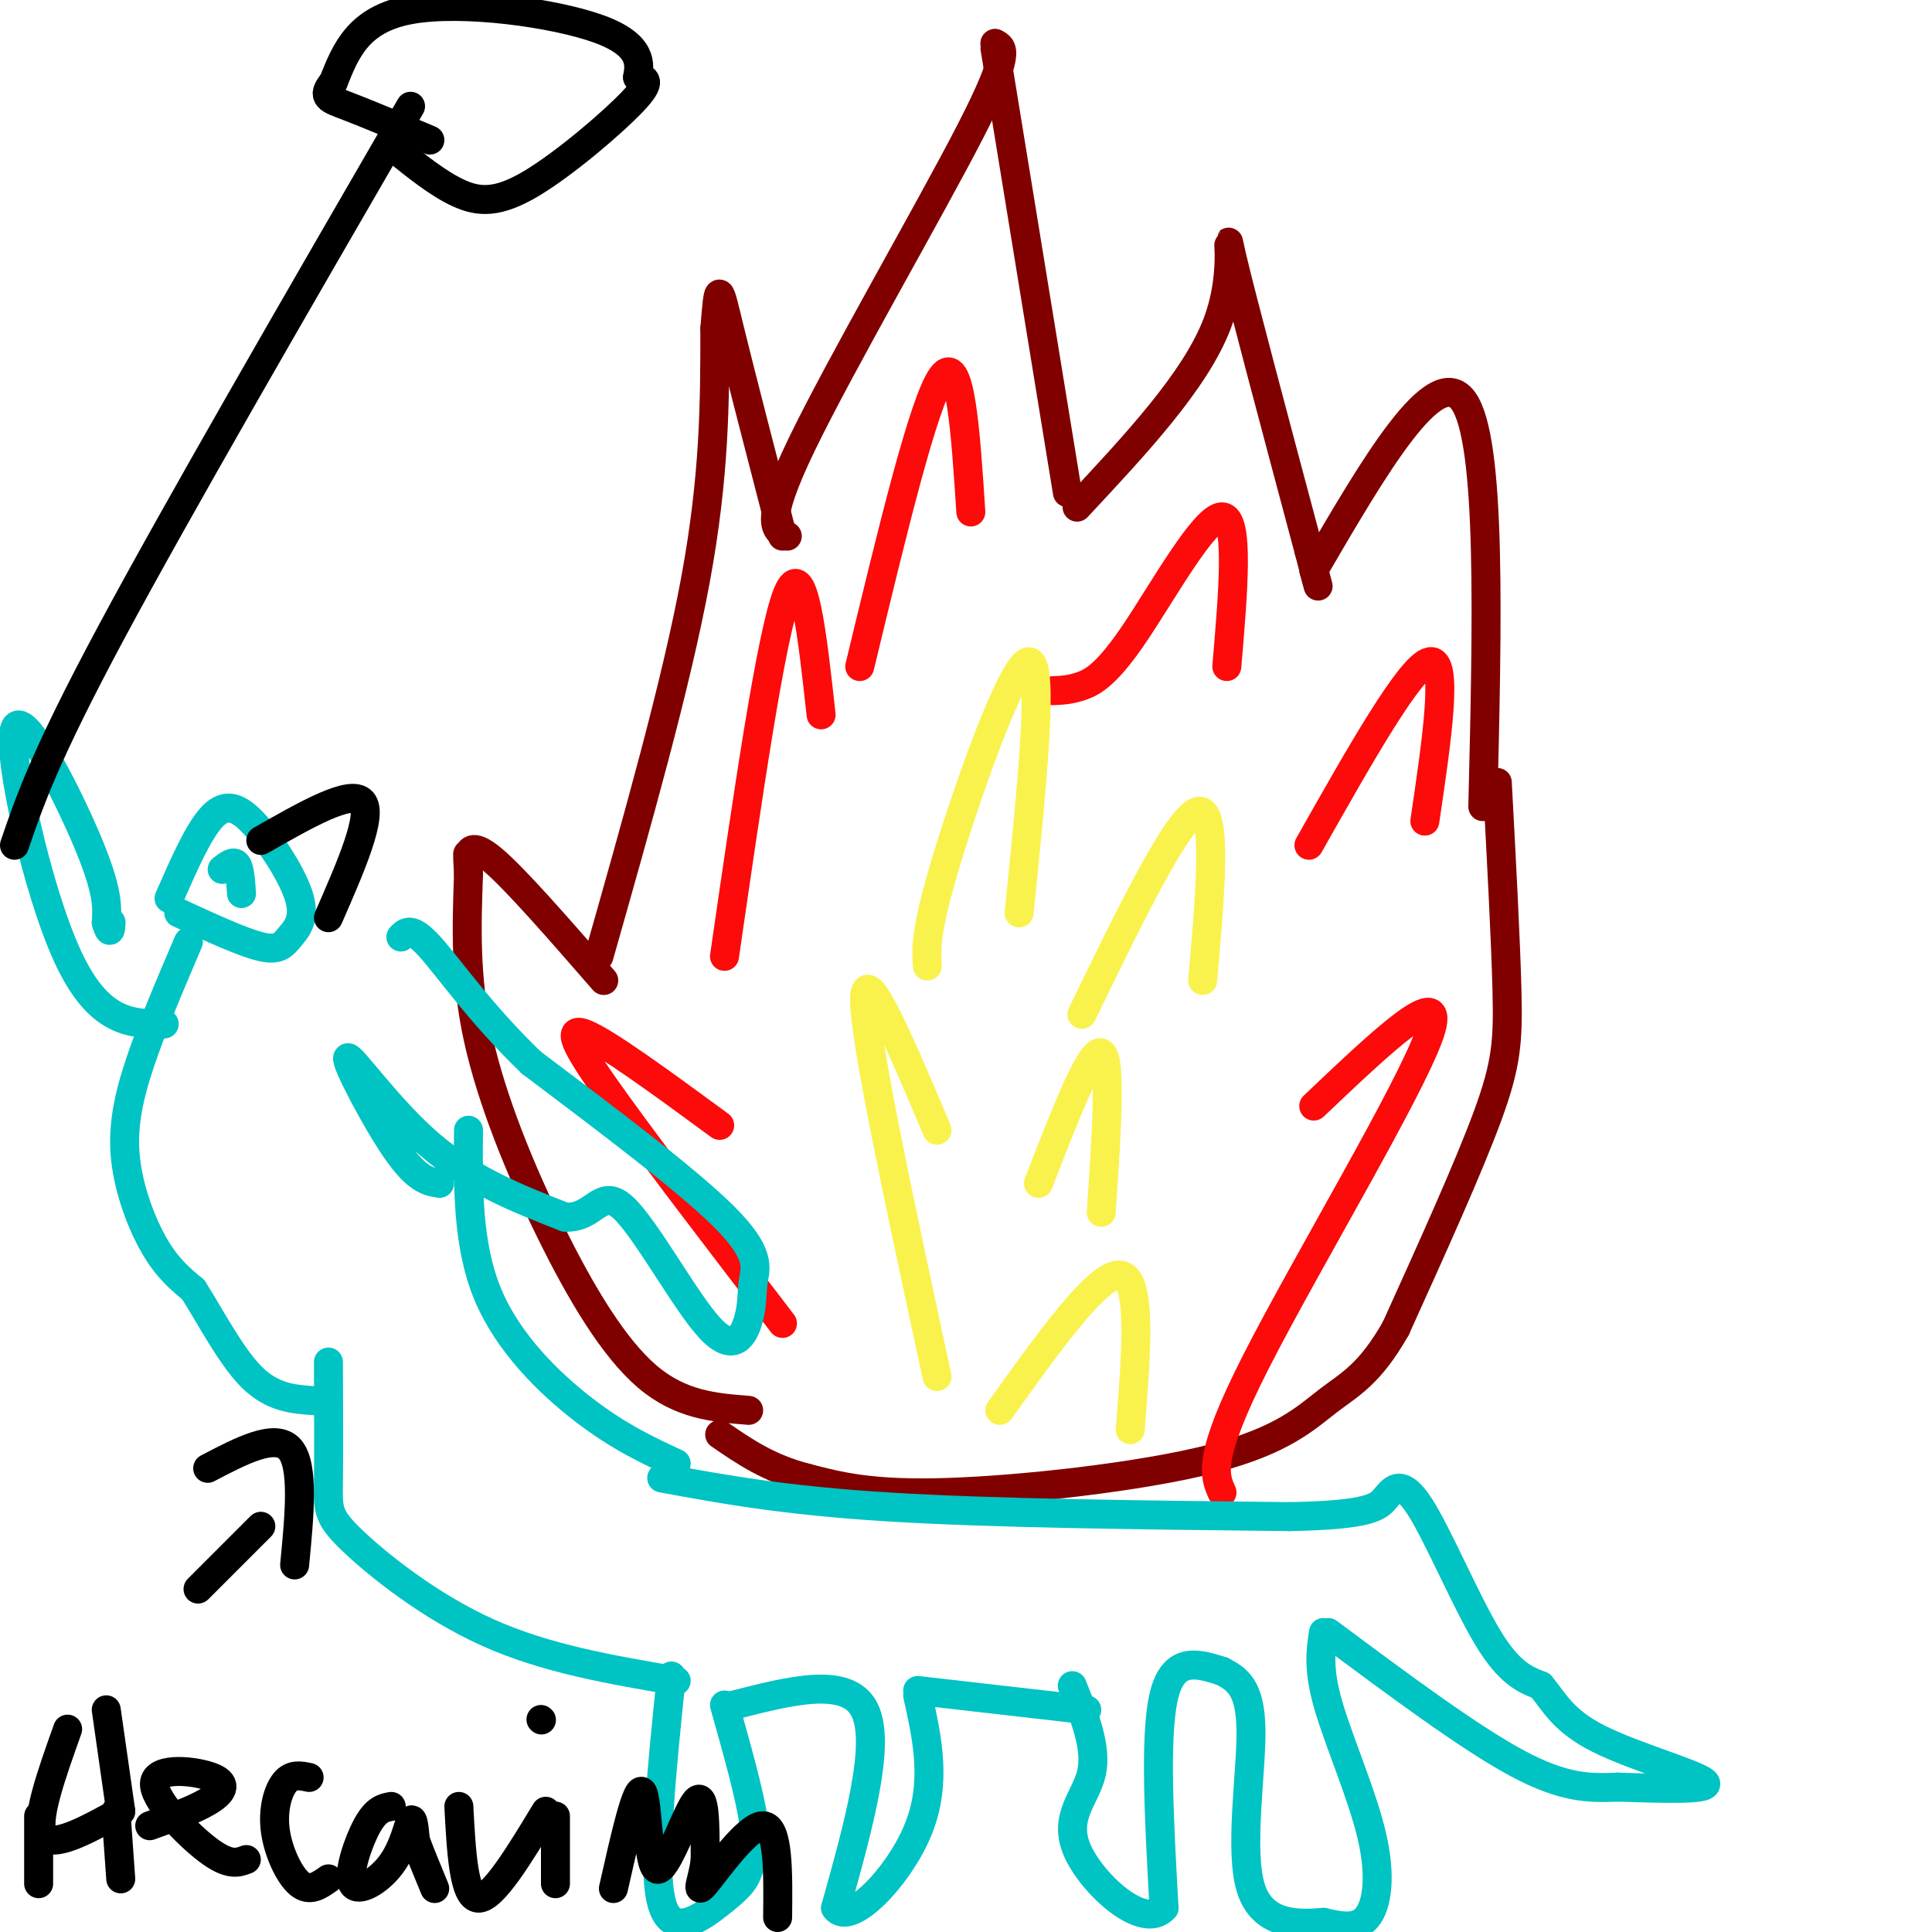 <svg viewBox='0 0 400 400' version='1.1' xmlns='http://www.w3.org/2000/svg' xmlns:xlink='http://www.w3.org/1999/xlink'><g fill='none' stroke='rgb(128,0,0)' stroke-width='6' stroke-linecap='round' stroke-linejoin='round'><path d='M155,292c-7.048,-0.554 -14.095,-1.107 -21,-7c-6.905,-5.893 -13.667,-17.125 -20,-30c-6.333,-12.875 -12.238,-27.393 -15,-40c-2.762,-12.607 -2.381,-23.304 -2,-34'/><path d='M97,181c-0.333,-5.929 -0.167,-3.750 0,-4c0.167,-0.250 0.333,-2.929 5,1c4.667,3.929 13.833,14.464 23,25'/><path d='M124,198c8.000,-28.167 16.000,-56.333 20,-78c4.000,-21.667 4.000,-36.833 4,-52'/><path d='M148,68c0.800,-10.000 0.800,-9.000 3,0c2.200,9.000 6.600,26.000 11,43'/><path d='M163,111c-2.511,-1.200 -5.022,-2.400 3,-19c8.022,-16.600 26.578,-48.600 35,-65c8.422,-16.400 6.711,-17.200 5,-18'/><path d='M206,9c0.000,0.000 0.100,0.100 0.1,0.1'/><path d='M206,10c0.000,0.000 15.000,92.000 15,92'/><path d='M223,105c12.267,-13.133 24.533,-26.267 29,-38c4.467,-11.733 1.133,-22.067 3,-14c1.867,8.067 8.933,34.533 16,61'/><path d='M271,114c2.833,10.833 1.917,7.417 1,4'/><path d='M272,118c12.583,-21.583 25.167,-43.167 31,-35c5.833,8.167 4.917,46.083 4,84'/><path d='M310,162c0.867,16.244 1.733,32.489 2,43c0.267,10.511 -0.067,15.289 -4,26c-3.933,10.711 -11.467,27.356 -19,44'/><path d='M289,275c-5.440,9.598 -9.541,11.593 -14,15c-4.459,3.407 -9.278,8.225 -24,12c-14.722,3.775 -39.349,6.507 -55,7c-15.651,0.493 -22.325,-1.254 -29,-3'/><path d='M167,306c-7.833,-2.000 -12.917,-5.500 -18,-9'/></g>
<g fill='none' stroke='rgb(253,10,10)' stroke-width='6' stroke-linecap='round' stroke-linejoin='round'><path d='M162,274c-12.956,-16.911 -25.911,-33.822 -34,-45c-8.089,-11.178 -11.311,-16.622 -7,-15c4.311,1.622 16.156,10.311 28,19'/><path d='M150,198c4.833,-33.333 9.667,-66.667 13,-75c3.333,-8.333 5.167,8.333 7,25'/><path d='M178,138c6.583,-27.333 13.167,-54.667 17,-60c3.833,-5.333 4.917,11.333 6,28'/><path d='M218,143c1.821,-0.077 3.643,-0.155 6,-1c2.357,-0.845 5.250,-2.458 11,-11c5.750,-8.542 14.357,-24.012 18,-24c3.643,0.012 2.321,15.506 1,31'/><path d='M271,175c10.500,-18.583 21.000,-37.167 25,-38c4.000,-0.833 1.500,16.083 -1,33'/><path d='M272,229c13.978,-13.289 27.956,-26.578 24,-15c-3.956,11.578 -25.844,48.022 -36,68c-10.156,19.978 -8.578,23.489 -7,27'/></g>
<g fill='none' stroke='rgb(249,242,77)' stroke-width='6' stroke-linecap='round' stroke-linejoin='round'><path d='M194,285c-7.500,-34.750 -15.000,-69.500 -15,-78c0.000,-8.500 7.500,9.250 15,27'/><path d='M192,200c-0.244,-3.578 -0.489,-7.156 4,-22c4.489,-14.844 13.711,-40.956 17,-41c3.289,-0.044 0.644,25.978 -2,52'/><path d='M224,210c9.917,-20.417 19.833,-40.833 24,-42c4.167,-1.167 2.583,16.917 1,35'/><path d='M215,245c5.417,-14.000 10.833,-28.000 13,-27c2.167,1.000 1.083,17.000 0,33'/><path d='M207,292c10.250,-14.333 20.500,-28.667 25,-28c4.500,0.667 3.250,16.333 2,32'/></g>
<g fill='none' stroke='rgb(0,195,195)' stroke-width='6' stroke-linecap='round' stroke-linejoin='round'><path d='M137,306c12.667,2.333 25.333,4.667 47,6c21.667,1.333 52.333,1.667 83,2'/><path d='M267,314c17.134,-0.319 18.469,-2.116 20,-4c1.531,-1.884 3.258,-3.853 7,2c3.742,5.853 9.498,19.530 14,27c4.502,7.470 7.751,8.735 11,10'/><path d='M319,349c2.893,3.512 4.625,7.292 12,11c7.375,3.708 20.393,7.345 22,9c1.607,1.655 -8.196,1.327 -18,1'/><path d='M335,370c-5.733,0.244 -11.067,0.356 -21,-5c-9.933,-5.356 -24.467,-16.178 -39,-27'/><path d='M274,338c-0.571,3.786 -1.143,7.571 1,15c2.143,7.429 7.000,18.500 9,27c2.000,8.500 1.143,14.429 -1,17c-2.143,2.571 -5.571,1.786 -9,1'/><path d='M274,398c-4.857,0.393 -12.500,0.875 -15,-7c-2.500,-7.875 0.143,-24.107 0,-33c-0.143,-8.893 -3.071,-10.446 -6,-12'/><path d='M253,346c-5.000,-1.583 -10.000,-3.167 -12,5c-2.000,8.167 -1.000,26.083 0,44'/><path d='M241,395c-4.298,4.833 -15.042,-5.083 -18,-12c-2.958,-6.917 1.869,-10.833 3,-16c1.131,-5.167 -1.435,-11.583 -4,-18'/><path d='M139,347c-2.030,19.714 -4.060,39.429 -2,47c2.060,7.571 8.208,3.000 12,0c3.792,-3.000 5.226,-4.429 6,-7c0.774,-2.571 0.887,-6.286 1,-10'/><path d='M156,377c-0.833,-5.667 -3.417,-14.833 -6,-24'/><path d='M152,353c11.750,-3.000 23.500,-6.000 27,1c3.500,7.000 -1.250,24.000 -6,41'/><path d='M173,395c2.844,4.067 12.956,-6.267 17,-16c4.044,-9.733 2.022,-18.867 0,-28'/><path d='M190,350c0.000,0.000 35.000,4.000 35,4'/><path d='M140,348c-13.464,-2.286 -26.929,-4.571 -39,-10c-12.071,-5.429 -22.750,-14.000 -28,-19c-5.250,-5.000 -5.071,-6.429 -5,-12c0.071,-5.571 0.036,-15.286 0,-25'/><path d='M140,303c-5.889,-2.733 -11.778,-5.467 -19,-11c-7.222,-5.533 -15.778,-13.867 -20,-24c-4.222,-10.133 -4.111,-22.067 -4,-34'/><path d='M35,186c3.068,-7.014 6.137,-14.028 9,-17c2.863,-2.972 5.521,-1.901 9,2c3.479,3.901 7.778,10.633 9,15c1.222,4.367 -0.632,6.368 -2,8c-1.368,1.632 -2.248,2.895 -6,2c-3.752,-0.895 -10.376,-3.947 -17,-7'/><path d='M39,195c-3.756,8.786 -7.512,17.571 -10,25c-2.488,7.429 -3.708,13.500 -3,20c0.708,6.500 3.345,13.429 6,18c2.655,4.571 5.327,6.786 8,9'/><path d='M40,267c3.333,5.178 7.667,13.622 12,18c4.333,4.378 8.667,4.689 13,5'/><path d='M91,245c-2.333,-0.363 -4.667,-0.726 -9,-7c-4.333,-6.274 -10.667,-18.458 -10,-19c0.667,-0.542 8.333,10.560 17,18c8.667,7.440 18.333,11.220 28,15'/><path d='M117,252c6.085,0.345 7.298,-6.292 12,-2c4.702,4.292 12.892,19.515 18,25c5.108,5.485 7.132,1.233 8,-2c0.868,-3.233 0.580,-5.447 1,-8c0.420,-2.553 1.549,-5.444 -6,-13c-7.549,-7.556 -23.774,-19.778 -40,-32'/><path d='M110,220c-10.622,-10.222 -17.178,-19.778 -21,-24c-3.822,-4.222 -4.911,-3.111 -6,-2'/><path d='M34,212c-6.786,-0.018 -13.571,-0.036 -20,-14c-6.429,-13.964 -12.500,-41.875 -11,-47c1.500,-5.125 10.571,12.536 15,23c4.429,10.464 4.214,13.732 4,17'/><path d='M22,191c0.833,2.833 0.917,1.417 1,0'/><path d='M46,180c1.167,-0.917 2.333,-1.833 3,-1c0.667,0.833 0.833,3.417 1,6'/></g>
<g fill='none' stroke='rgb(0,0,0)' stroke-width='6' stroke-linecap='round' stroke-linejoin='round'><path d='M3,175c3.167,-9.250 6.333,-18.500 20,-44c13.667,-25.500 37.833,-67.250 62,-109'/><path d='M82,31c4.417,3.554 8.833,7.107 13,9c4.167,1.893 8.083,2.125 15,-2c6.917,-4.125 16.833,-12.607 21,-17c4.167,-4.393 2.583,-4.696 1,-5'/><path d='M132,16c0.476,-2.619 1.167,-6.667 -8,-10c-9.167,-3.333 -28.190,-5.952 -39,-4c-10.810,1.952 -13.405,8.476 -16,15'/><path d='M69,17c-2.578,3.133 -1.022,3.467 3,5c4.022,1.533 10.511,4.267 17,7'/><path d='M54,174c9.333,-5.333 18.667,-10.667 21,-8c2.333,2.667 -2.333,13.333 -7,24'/><path d='M14,358c-3.417,9.583 -6.833,19.167 -5,22c1.833,2.833 8.917,-1.083 16,-5'/><path d='M22,354c0.000,0.000 3.000,21.000 3,21'/><path d='M31,378c4.520,-1.625 9.040,-3.250 12,-5c2.960,-1.750 4.360,-3.624 1,-5c-3.360,-1.376 -11.482,-2.255 -12,1c-0.518,3.255 6.566,10.644 11,14c4.434,3.356 6.217,2.678 8,2'/><path d='M8,376c0.000,0.000 0.000,14.000 0,14'/><path d='M24,375c0.000,0.000 1.000,14.000 1,14'/><path d='M64,368c-1.774,-0.375 -3.548,-0.750 -5,1c-1.452,1.750 -2.583,5.625 -2,10c0.583,4.375 2.881,9.250 5,11c2.119,1.750 4.060,0.375 6,-1'/><path d='M81,374c-1.561,0.289 -3.123,0.577 -5,4c-1.877,3.423 -4.070,9.979 -3,12c1.070,2.021 5.404,-0.494 8,-4c2.596,-3.506 3.456,-8.002 4,-9c0.544,-0.998 0.772,1.501 1,4'/><path d='M86,381c0.833,2.333 2.417,6.167 4,10'/><path d='M95,374c0.500,9.417 1.000,18.833 4,19c3.000,0.167 8.500,-8.917 14,-18'/><path d='M115,376c0.000,0.000 0.000,14.000 0,14'/><path d='M112,356c0.000,0.000 0.100,0.100 0.1,0.1'/><path d='M127,391c2.423,-10.750 4.845,-21.500 6,-20c1.155,1.500 1.042,15.250 3,16c1.958,0.750 5.988,-11.500 8,-14c2.012,-2.500 2.006,4.750 2,12'/><path d='M146,385c-0.369,3.929 -2.292,7.750 0,5c2.292,-2.750 8.798,-12.071 12,-12c3.202,0.071 3.101,9.536 3,19'/><path d='M41,329c0.000,0.000 13.000,-13.000 13,-13'/><path d='M43,304c7.000,-3.667 14.000,-7.333 17,-4c3.000,3.333 2.000,13.667 1,24'/></g>
</svg>